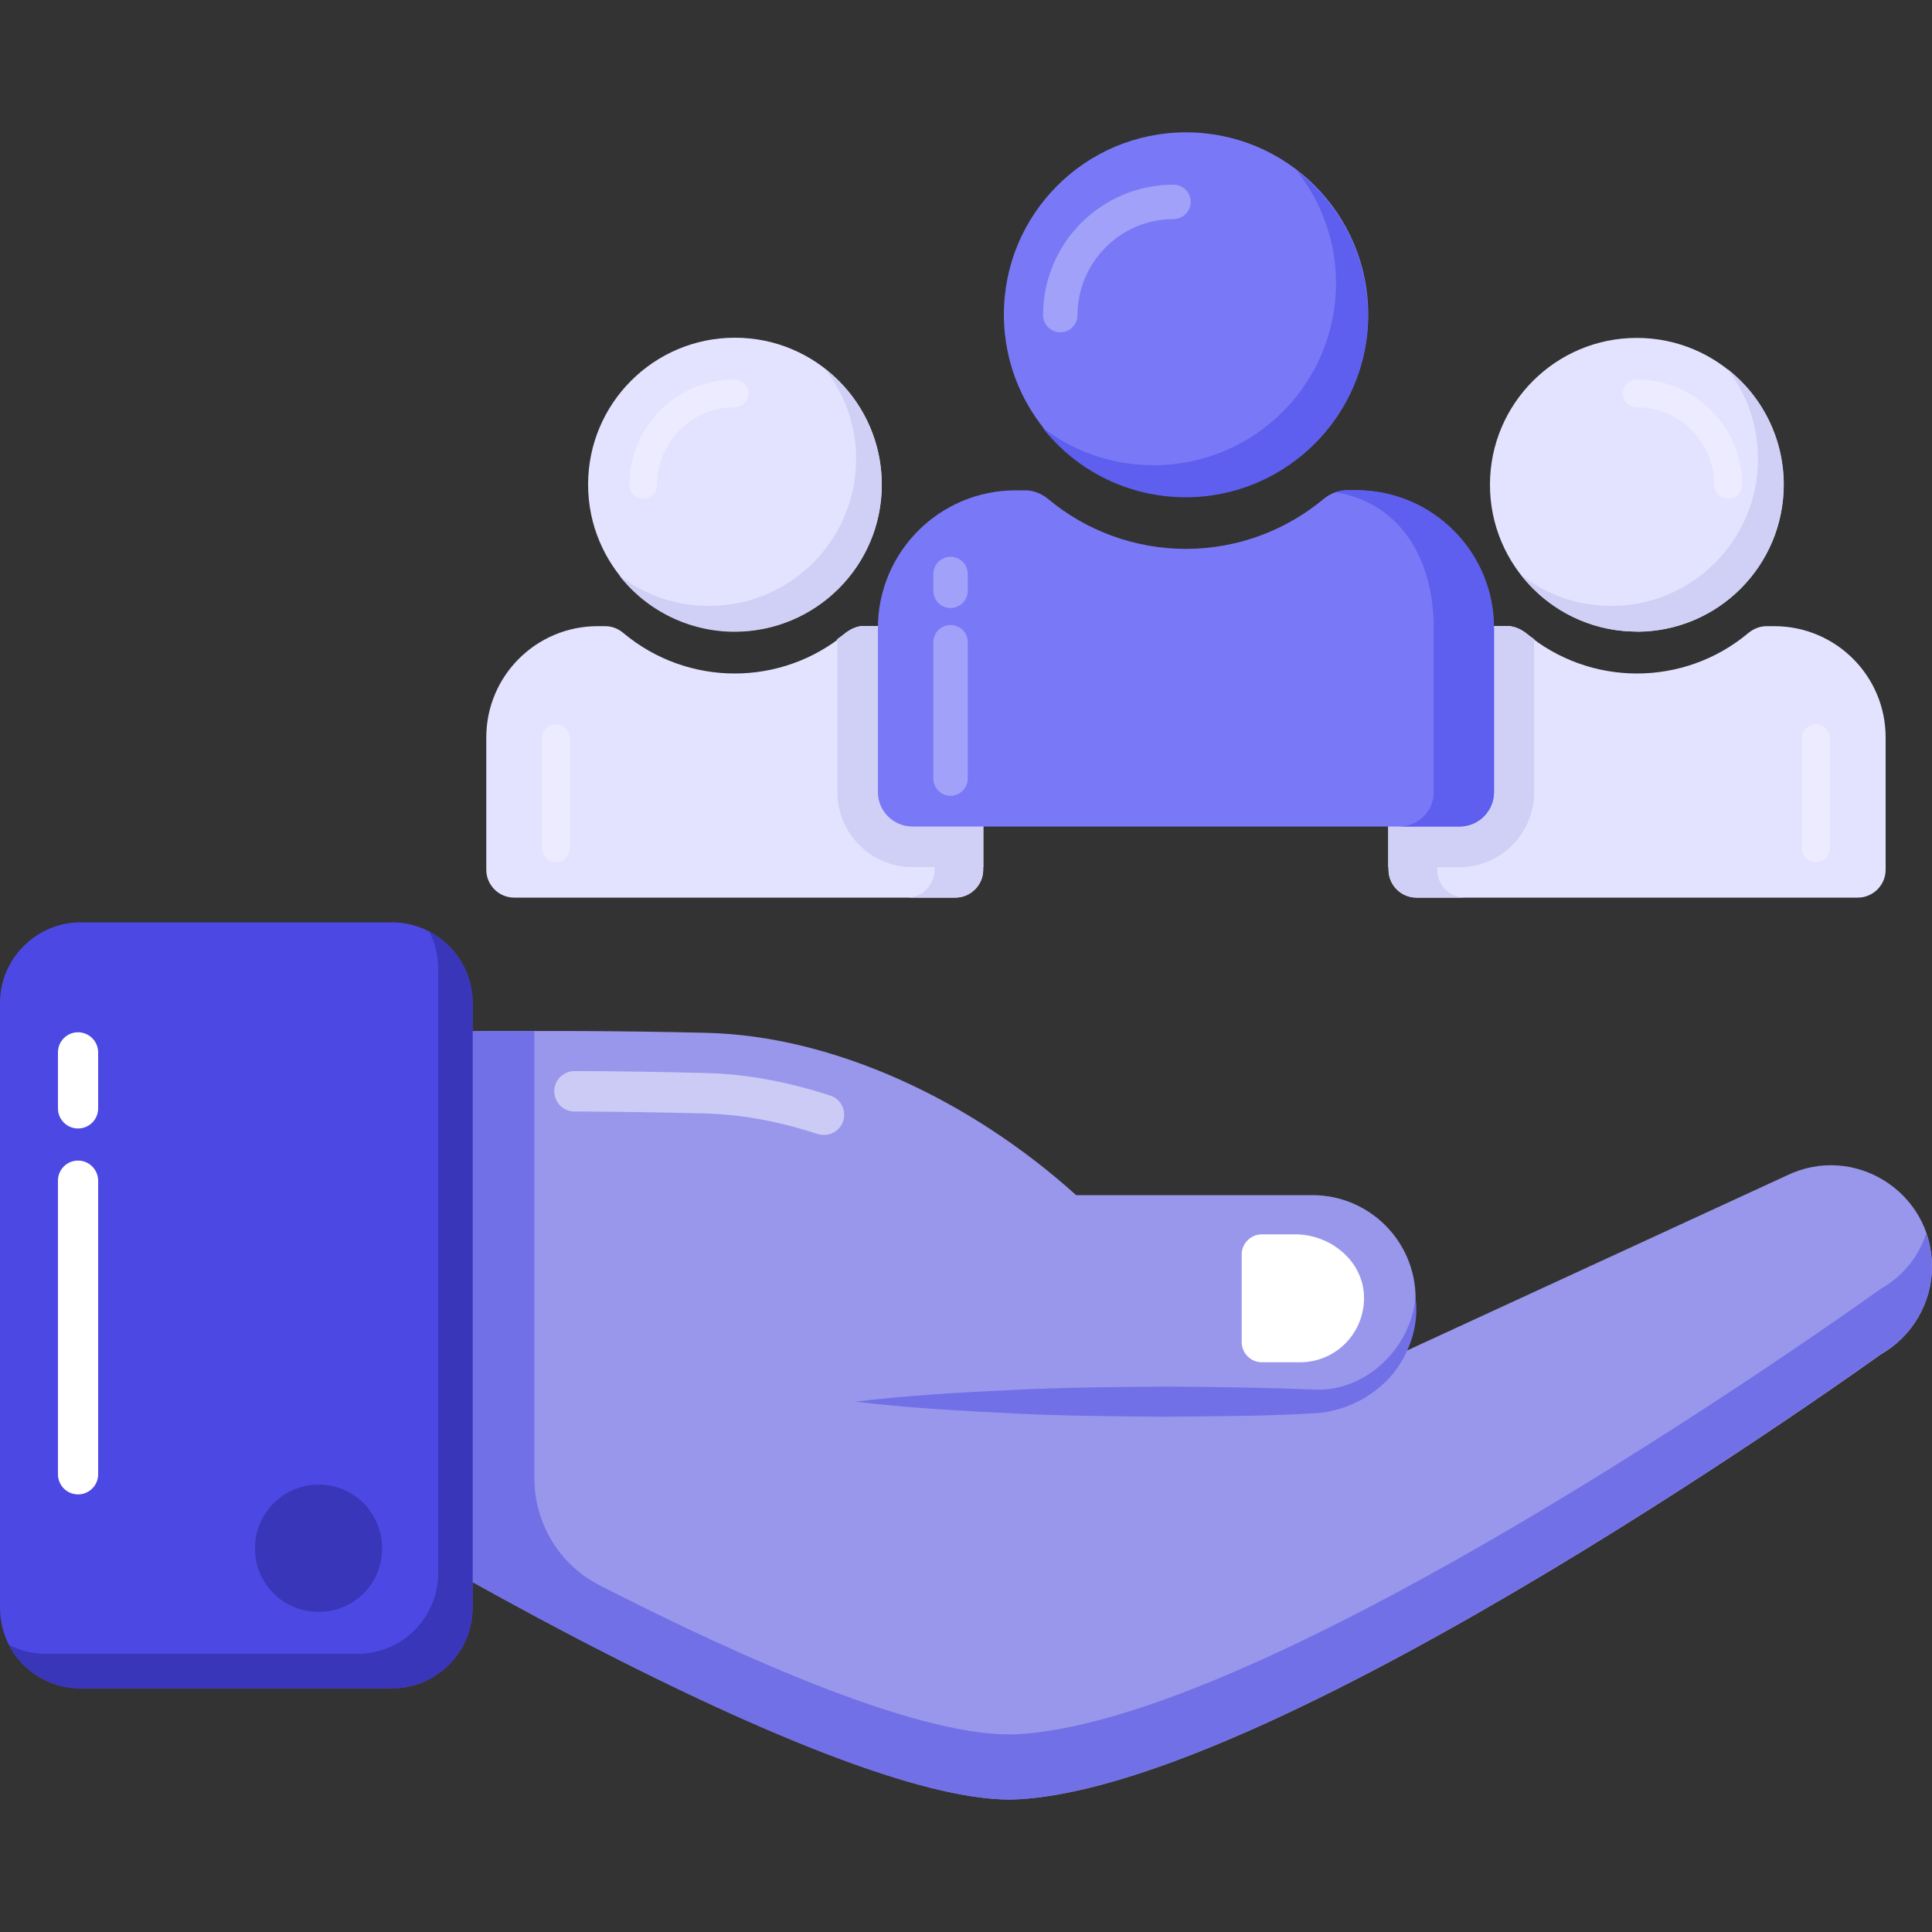 <?xml version="1.0" encoding="UTF-8"?>
<svg xmlns="http://www.w3.org/2000/svg" xmlns:xlink="http://www.w3.org/1999/xlink" id="Layer_2" data-name="Layer 2" viewBox="0 0 100 100">
  <rect x="0" y="0" width="100" height="100" fill="#333333" stroke="none"/>
  <defs>
    <style>
      .cls-1 {
        fill: #9997eb;
      }

      .cls-1, .cls-2, .cls-3, .cls-4, .cls-5, .cls-6, .cls-7, .cls-8, .cls-9, .cls-10, .cls-11, .cls-12 {
        stroke-width: 0px;
      }

      .cls-2 {
        fill: #e4e3ff;
      }

      .cls-3 {
        opacity: .3;
      }

      .cls-3, .cls-6 {
        isolation: isolate;
      }

      .cls-3, .cls-6, .cls-7 {
        fill: #fff;
      }

      .cls-4 {
        fill: none;
      }

      .cls-5 {
        fill: #7270e7;
      }

      .cls-6 {
        opacity: .5;
      }

      .cls-8 {
        fill: #3936b9;
      }

      .cls-13 {
        clip-path: url(#clippath);
      }

      .cls-9 {
        fill: #7979f7;
      }

      .cls-10 {
        fill: #5e5eef;
      }

      .cls-11 {
        fill: #4c48e3;
      }

      .cls-12 {
        fill: #d0d0f7;
      }
    </style>
    <clipPath id="clippath">
      <rect class="cls-4" width="100" height="100"></rect>
    </clipPath>
  </defs>
  <g id="Layer_1-2" data-name="Layer 1">
    <g class="cls-13">
      <path class="cls-1" d="M72.42,70.09l20.07-9.25c3.47-1.68,7.51.85,7.51,4.71,0,1.89-1.02,3.63-2.66,4.56,0,0-30.87,22.25-44.62,23.02-8.93.5-32.93-13.93-32.93-13.93v-25.74s7.72-.22,16.8,0c6.56.16,13.66,3.48,19.11,8.4h12.23c2.95,0,5.34,2.39,5.34,5.34s-2.39,5.34-5.34,5.34h-23.63l28.13-2.45Z"></path>
      <path class="cls-5" d="M100,65.55c0,1.88-1.02,3.63-2.67,4.54,0,0-30.87,22.27-44.63,23.04-5.63.31-17.25-5.31-25.06-9.5-.6-.33-1.19-.65-1.73-.94-.5-.27-.98-.54-1.44-.79-2.85-1.6-4.71-2.71-4.71-2.71v-25.73s3.21-.1,7.9-.1v23.15c0,2.33,1.29,4.48,3.37,5.54,7.48,3.83,16.81,7.98,21.67,7.71,13.75-.79,44.63-23.04,44.63-23.04,1.15-.65,1.98-1.67,2.37-2.88.19.52.29,1.1.29,1.71Z"></path>
      <path class="cls-11" d="M24.46,51.91v31.31c0,2.3-1.87,4.17-4.17,4.17H4.17c-2.31,0-4.17-1.85-4.17-4.17v-31.31c0-2.29,1.88-4.17,4.17-4.17h16.12c2.29,0,4.17,1.87,4.17,4.17Z"></path>
      <path class="cls-7" d="M70.6,67.07c.06,1.9-1.44,3.44-3.31,3.44h-1.98c-.58,0-1.04-.48-1.04-1.04v-4.54c0-.56.46-1.04,1.04-1.04h1.73c1.83,0,3.5,1.37,3.56,3.19Z"></path>
      <path class="cls-5" d="M73.27,67.2c.18,1.34-.27,2.77-1.16,3.9-.95,1.13-2.29,1.85-3.76,2.03-2.75.18-5.36.17-8.05.2-2.67-.02-5.34-.04-8.01-.18-2.67-.13-5.34-.28-8.01-.6,2.67-.32,5.34-.48,8.01-.6,2.67-.14,5.34-.16,8.01-.18,2.65.01,5.38.06,7.96.16,2.39,0,4.71-2.03,5-4.73Z"></path>
      <path class="cls-8" d="M19.78,80.14c0,1.83-1.46,3.29-3.29,3.29s-3.29-1.46-3.29-3.29,1.48-3.29,3.29-3.29,3.29,1.48,3.29,3.29Z"></path>
      <path class="cls-8" d="M19.17,78.22c-.54-.42-1.23-.65-1.96-.65-1.82,0-3.3,1.48-3.3,3.3,0,.66.2,1.3.57,1.85-.77-.58-1.27-1.52-1.27-2.58,0-1.81,1.48-3.29,3.29-3.29,1.1,0,2.08.54,2.67,1.37h0Z"></path>
      <path class="cls-8" d="M24.46,51.91v31.31c0,2.3-1.87,4.17-4.17,4.17H4.17c-1.62,0-3.02-.92-3.71-2.25.56.29,1.23.46,1.92.46h16.13c2.3,0,4.17-1.87,4.17-4.17v-31.31c0-.69-.17-1.33-.46-1.9,1.33.69,2.25,2.08,2.25,3.69Z"></path>
      <path class="cls-7" d="M4.04,77.35c-.58,0-1.04-.47-1.04-1.04v-15.2c0-.58.47-1.04,1.04-1.04s1.04.47,1.04,1.04v15.2c0,.58-.47,1.04-1.04,1.04ZM4.04,58.41c-.58,0-1.04-.47-1.04-1.04v-2.9c0-.58.47-1.04,1.04-1.04s1.04.47,1.04,1.04v2.9c0,.58-.47,1.04-1.04,1.04Z"></path>
      <path class="cls-6" d="M42.33,58.7c-2.03-.67-3.99-1.02-5.85-1.07-2.39-.06-4.67-.09-6.75-.1-.58,0-1.04-.47-1.04-1.05,0-.58.47-1.04,1.05-1.04h0c2.08,0,4.38.04,6.79.1,2.06.05,4.23.44,6.45,1.17.55.18.84.77.66,1.32s-.77.84-1.32.66h0Z"></path>
      <path class="cls-2" d="M50.89,38.17v6.85c0,.79-.65,1.44-1.44,1.44h-22.84c-.79,0-1.44-.65-1.44-1.44v-6.85c0-3.18,2.57-5.75,5.75-5.76h.41c.34,0,.67.13.93.35,3.34,2.8,8.2,2.8,11.54,0,.26-.22.59-.34.94-.35h.4c3.18,0,5.75,2.57,5.76,5.75h0s0,0,0,0Z"></path>
      <path class="cls-2" d="M50.89,38.17v6.71h-3.67c-2.15,0-3.88-1.75-3.88-3.88v-7.92c.15-.1.29-.21.44-.33.29-.21.6-.35.94-.35h.42c3.17,0,5.75,2.58,5.75,5.77Z"></path>
      <path class="cls-3" d="M28.77,44.62c-.4,0-.72-.32-.72-.72v-5.69c0-.4.32-.72.72-.72s.72.32.72.72h0v5.7c0,.4-.32.72-.72.72Z"></path>
      <path class="cls-12" d="M50.89,38.17v6.85c0,.79-.65,1.44-1.44,1.44h-2.52c.79,0,1.44-.65,1.44-1.44v-6.85c0-2.86-1.37-5.22-4.1-5.67.15-.06.3-.09.46-.09h.4c3.18,0,5.75,2.57,5.76,5.75h0s0,0,0,0Z"></path>
      <path class="cls-12" d="M50.89,38.17v6.71h-3.67c-2.15,0-3.88-1.75-3.88-3.88v-7.92c.15-.1.29-.21.44-.33.29-.21.6-.35.94-.35h.42c3.17,0,5.75,2.58,5.75,5.77Z"></path>
      <circle class="cls-2" cx="38.04" cy="25.08" r="7.6"></circle>
      <path class="cls-12" d="M45.64,25.09c0,4.2-3.41,7.6-7.61,7.61-2.34,0-4.55-1.08-5.98-2.92,1.28.99,2.89,1.58,4.65,1.58,4.2,0,7.6-3.39,7.61-7.59,0,0,0,0,0,0,0-1.77-.6-3.4-1.63-4.69,1.87,1.44,2.96,3.66,2.96,6.01Z"></path>
      <path class="cls-3" d="M33.3,25.81c-.4,0-.72-.32-.72-.72,0-3.01,2.44-5.44,5.44-5.45.4,0,.72.32.72.72,0,.4-.32.72-.72.72h0c-2.21,0-4.01,1.8-4.01,4.01,0,.4-.32.72-.72.72h0Z"></path>
      <path class="cls-2" d="M71.87,38.17v6.85c0,.79.65,1.44,1.44,1.44h22.85c.79,0,1.44-.65,1.44-1.44v-6.85c0-3.18-2.57-5.75-5.75-5.76h-.41c-.34,0-.67.13-.94.35-3.34,2.8-8.2,2.8-11.54,0-.26-.22-.59-.34-.94-.35h-.4c-3.18,0-5.75,2.57-5.75,5.75h0s0,0,0,0Z"></path>
      <path class="cls-2" d="M79.41,33.09v7.92c0,2.13-1.73,3.88-3.88,3.88h-3.67v-6.71c0-3.19,2.58-5.77,5.75-5.77h.42c.33,0,.65.15.94.35.15.12.29.23.44.33Z"></path>
      <path class="cls-3" d="M93.99,44.62c.4,0,.72-.32.72-.72v-5.69c0-.4-.32-.72-.72-.72-.4,0-.72.32-.72.72h0v5.7c0,.4.32.72.72.72h0Z"></path>
      <path class="cls-12" d="M71.87,38.17v6.85c0,.79.65,1.44,1.44,1.44h2.52c-.79,0-1.44-.65-1.44-1.44v-6.85c0-2.86,1.37-5.22,4.1-5.67-.15-.06-.3-.09-.46-.09h-.4c-3.18,0-5.75,2.57-5.75,5.75h0s0,0,0,0Z"></path>
      <circle class="cls-2" cx="84.72" cy="25.09" r="7.6"></circle>
      <path class="cls-12" d="M84.72,32.7c4.2,0,7.6-3.41,7.61-7.61,0-2.34-1.07-4.55-2.92-5.99.99,1.28,1.58,2.89,1.58,4.65,0,4.2-3.39,7.61-7.59,7.61,0,0,0,0,0,0-1.77,0-3.4-.6-4.69-1.63,1.44,1.87,3.66,2.96,6.01,2.96Z"></path>
      <path class="cls-3" d="M89.45,25.81c.4,0,.72-.32.72-.72,0-3.01-2.44-5.44-5.45-5.45-.4,0-.72.32-.72.72,0,.4.32.72.72.72h0c2.21,0,4.01,1.8,4.01,4.01,0,.4.32.72.72.72h0Z"></path>
      <path class="cls-12" d="M79.41,33.09v7.92c0,2.13-1.73,3.88-3.88,3.88h-3.67v-6.71c0-3.19,2.58-5.77,5.75-5.77h.42c.33,0,.65.15.94.35.15.12.29.23.44.33Z"></path>
      <path class="cls-9" d="M77.33,32.51v8.49c0,.98-.8,1.78-1.78,1.78h-28.33c-.98,0-1.78-.8-1.78-1.78v-8.49c0-3.94,3.19-7.13,7.13-7.13h.5c.43,0,.82.16,1.16.43,2,1.68,4.54,2.6,7.15,2.6,2.71,0,5.21-.98,7.15-2.6.33-.27.74-.42,1.16-.43h.5c3.94,0,7.13,3.19,7.13,7.13h0Z"></path>
      <path class="cls-3" d="M49.2,41.19c-.49,0-.89-.4-.89-.89,0,0,0,0,0,0v-7.06c0-.49.4-.89.89-.89s.89.4.89.89h0v7.06c0,.49-.4.89-.89.89ZM49.2,31.47c-.49,0-.89-.4-.89-.89,0,0,0,0,0,0v-.87c0-.49.4-.89.89-.89s.89.4.89.89v.87c0,.49-.4.89-.89.89Z"></path>
      <path class="cls-10" d="M77.33,32.51v8.49c0,.98-.8,1.78-1.78,1.78h-3.12c.98,0,1.78-.8,1.78-1.78v-8.49c0-3.55-1.7-6.47-5.08-7.03.18-.07.38-.11.57-.11h.5c3.94,0,7.13,3.19,7.13,7.13Z"></path>
      <circle class="cls-9" cx="61.39" cy="16.28" r="9.43"></circle>
      <path class="cls-10" d="M70.81,16.3c0,5.21-4.25,9.44-9.44,9.44-2.9,0-5.64-1.33-7.42-3.62,1.59,1.23,3.58,1.96,5.76,1.96,5.21,0,9.44-4.21,9.44-9.42,0-2.19-.75-4.21-2.02-5.81,2.31,1.78,3.67,4.54,3.67,7.46Z"></path>
      <path class="cls-3" d="M54.88,17.2c-.49,0-.89-.4-.89-.89,0-3.73,3.02-6.75,6.75-6.75.49,0,.89.4.89.89s-.4.89-.89.89h0c-2.74,0-4.96,2.23-4.97,4.97,0,.49-.4.89-.89.89Z"></path>
    </g>
  </g>
</svg>
